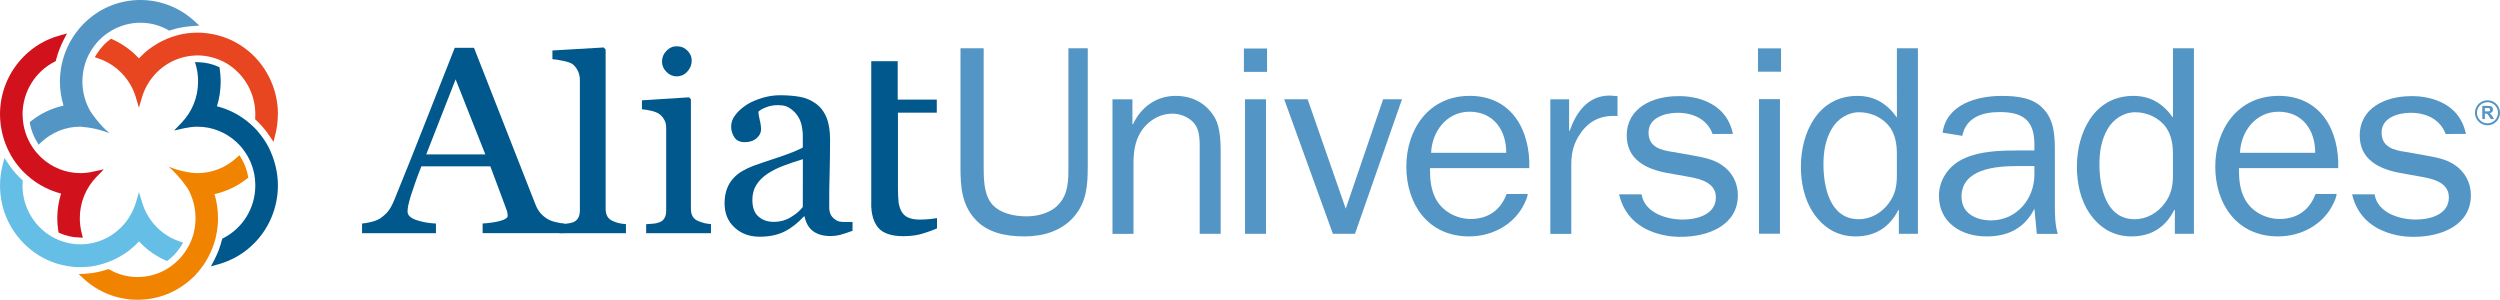 <?xml version="1.0" encoding="UTF-8"?>
<svg id="Capa_2" data-name="Capa 2" xmlns="http://www.w3.org/2000/svg" viewBox="0 0 819.48 98.26">
  <defs>
    <style>
      .cls-1 {
        fill: #5395c4;
      }

      .cls-1, .cls-2, .cls-3, .cls-4, .cls-5, .cls-6, .cls-7, .cls-8 {
        stroke-width: 0px;
      }

      .cls-2 {
        fill: #00588d;
      }

      .cls-3 {
        fill: #00588d;
      }

      .cls-4 {
        fill: #d1111c;
      }

      .cls-5 {
        fill: #5395c4;
      }

      .cls-6 {
        fill: #e84621;
      }

      .cls-7 {
        fill: #f08300;
      }

      .cls-8 {
        fill: #64bee6;
      }
    </style>
  </defs>
  <g id="Capa_1-2" data-name="Capa 1">
    <g>
      <g>
        <path class="cls-3" d="M205.15,76.44h-21.8v-2.95c.71-.07,1.45-.1,2.25-.17.78-.09,1.44-.2,1.95-.36.82-.25,1.47-.71,1.89-1.39.44-.67.64-1.56.64-2.63V26.17c0-1.1-.24-2.08-.71-3.03-.45-.9-1.07-1.67-1.81-2.2-.56-.36-1.53-.7-3-1-1.44-.31-2.61-.5-3.48-.53v-2.87l16.81-.98.63.69v52.17c0,1.02.2,1.88.6,2.56.39.67,1.04,1.18,1.89,1.53.68.27,1.33.52,1.97.66.68.15,1.41.23,2.2.3v2.95Z"/>
        <path class="cls-3" d="M225.32,16.58c-.92-.93-2.09-1.41-3.55-1.41-1.28,0-2.4.51-3.34,1.52-.96.97-1.43,2.17-1.43,3.49,0,1.26.47,2.39,1.43,3.36.94.97,2.06,1.48,3.34,1.48,1.42,0,2.59-.51,3.52-1.55.96-1.04,1.45-2.25,1.45-3.64,0-1.25-.49-2.3-1.42-3.25M233.02,76.44h-21.21v-2.95c.69-.07,1.43-.1,2.14-.16.76-.05,1.39-.18,1.93-.37.86-.25,1.49-.71,1.89-1.39.44-.67.6-1.56.6-2.63v-27.12c0-.94-.18-1.82-.66-2.61-.42-.79-1.02-1.45-1.82-1.99-.58-.35-1.4-.67-2.48-.92-1.08-.23-2.08-.42-2.99-.48v-2.93l15.4-.99.65.61v35.9c0,1.02.18,1.88.61,2.59.39.68,1.07,1.17,1.9,1.51.66.27,1.34.46,1.95.64.63.15,1.34.24,2.12.31v2.95Z"/>
        <path class="cls-3" d="M263.18,52.17c-2.56.76-4.34,1.41-6.27,2.12-1.95.73-3.73,1.6-5.37,2.7-1.54,1.01-2.72,2.21-3.6,3.61-.87,1.35-1.32,3.02-1.32,4.92,0,2.48.67,4.31,1.98,5.44,1.3,1.18,2.97,1.76,4.99,1.76,2.15,0,4.06-.53,5.67-1.55,1.65-1.02,2.78-1.9,3.89-3.32l.03-15.68ZM279.48,75.64c-1.4.53-2.66.93-3.73,1.25-1.08.31-2.29.48-3.64.48-2.36,0-4.24-.58-5.65-1.64-1.41-1.1-2.31-2.66-2.71-4.77h-.26c-1.98,2.15-4.09,3.81-6.35,4.94-2.22,1.11-4.95,1.69-8.11,1.69-3.39,0-6.14-1.03-8.29-3.06-2.16-1.99-3.23-4.63-3.23-7.91,0-1.7.25-3.21.72-4.56.47-1.35,1.18-2.55,2.17-3.63.75-.86,1.76-1.69,3-2.39,1.23-.69,2.37-1.25,3.46-1.65,1.37-.51,4.12-1.44,8.28-2.82,4.16-1.38,6.57-2.42,8.01-3.21v-4.4c0-.38-.1-1.16-.27-2.25-.17-1.1-.5-2.14-1.05-3.12-.61-1.1-1.46-2.08-2.57-2.88-1.09-.83-2.25-1.25-4.28-1.25-1.4,0-2.7.23-3.89.72-1.18.45-2.01.93-2.5,1.43,0,.61.17,1.49.43,2.67.3,1.13.44,2.21.44,3.19,0,1.03-.48,1.99-1.43,2.82-.95.86-2.28,1.31-3.94,1.31-1.52,0-2.65-.52-3.36-1.57-.71-1.07-1.07-2.25-1.07-3.55,0-1.37.49-2.69,1.48-3.92.98-1.29,2.28-2.37,3.83-3.37,1.36-.82,2.99-1.52,4.94-2.11,1.94-.57,3.81-.86,5.69-.86,2.53,0,4.73.18,6.6.52,1.93.35,3.63,1.07,5.17,2.17,1.54,1.12,2.72,2.6,3.51,4.52.79,1.88,1.21,4.3,1.21,7.28,0,4.25-.07,8.02-.15,11.29-.12,3.32-.13,6.9-.13,10.79,0,1.15.19,2.08.6,2.75.42.7,1.04,1.29,1.9,1.76.43.27,1.17.42,2.15.45.96,0,1.97.03,3,.03v2.84Z"/>
        <path class="cls-3" d="M285.57,66.73c0,3.38.75,6.05,2.28,7.89,1.53,1.83,4.4,2.8,8.16,2.8,2.54,0,4.7-.31,6.44-.85,1.49-.45,3.06-1.02,4.69-1.69v-3.38c-.56.1-1.29.2-2.21.3-1.48.12-2.57.18-3.33.18-1.65,0-2.94-.23-3.9-.67-.98-.43-1.69-1.1-2.16-1.94-.54-.94-.86-2.01-1.01-3.22-.11-1.25-.19-2.77-.19-4.63v-24.58h12.73v-4.29h-12.81v-12.58h-8.67v46.66Z"/>
        <path class="cls-3" d="M139.72,50.6l9.63-24.59,9.73,24.59h-19.36ZM182.12,72.8c-1.12-.27-1.99-.62-2.71-1.04-1.02-.66-1.81-1.37-2.39-2.08-.59-.72-1.11-1.64-1.56-2.8l-20.09-51.21h-6.31c-2.71,6.89-5.72,14.59-9.09,23.05-3.89,9.92-7.46,18.84-10.7,26.76-.63,1.53-1.28,2.77-1.95,3.63-.66.87-1.6,1.72-2.79,2.55-.77.44-1.73.83-2.9,1.11-1.18.27-2.17.45-2.95.5v3.16h24.22v-3.16c-2.39-.1-4.54-.5-6.45-1.15-1.89-.66-2.86-1.58-2.86-2.76,0-.52.07-1.19.22-1.97.16-.79.44-1.84.82-3.14.43-1.29.91-2.72,1.44-4.24.54-1.58,1.21-3.38,2.06-5.5h22.6l5.3,14.21c.13.3.23.63.28,1.02.07.4.12.72.12.98,0,.67-.8,1.2-2.36,1.66-1.57.44-3.52.74-5.87.88v3.16h26.73v-3.16c-.77-.02-1.68-.18-2.82-.48"/>
      </g>
      <g>
        <path class="cls-5" d="M356.55,54.79c0,5.9-.36,11.36-4.42,16.13-4.04,4.76-10.12,6.57-16.31,6.57s-12.16-1.18-16.24-5.7c-4.4-4.87-4.74-10.85-4.74-17V15.83h7.6v38.96c0,3.55.06,8.42,2.27,11.53,2.48,3.53,7.61,4.6,11.73,4.6,3.89,0,8.31-1.18,10.85-4.24,2.93-3.38,2.93-7.8,2.93-11.89V15.83h6.34v38.96Z"/>
        <path class="cls-5" d="M371.2,40.73h.18c2.56-5.51,7.59-9.3,13.94-9.3,5.38,0,9.88,2.25,12.7,6.84,2.3,3.73,2.11,9.65,2.11,13.98v24.39h-6.88v-27.25c0-2.61.11-5.9-1.23-8.18-1.52-2.49-4.76-3.96-7.69-3.96-3.6,0-6.85,1.65-9.24,4.42-2.91,3.48-3.54,7.48-3.54,11.91v23.08h-6.89v-44.1h6.54v8.19Z"/>
        <path class="cls-5" d="M414.98,76.64h-6.87v-44.1h6.87v44.1ZM415.33,23.56h-7.59v-7.66h7.59v7.66Z"/>
        <polygon class="cls-5" points="444.15 76.64 436.91 76.64 420.95 32.54 428.63 32.54 441.12 68.4 453.38 32.54 459.56 32.54 444.15 76.64"/>
        <path class="cls-5" d="M514.34,32.54v10.33h.18c2.13-6,5.92-11.55,13.13-11.55l2.56.19v6.49h-1.4c-5.29,0-8.98,2.55-11.55,6.97-1.84,3.21-2.21,6-2.21,9.47v22.21h-6.87v-44.1h6.16Z"/>
        <path class="cls-5" d="M583.45,76.61h-6.87v-44.11h6.87v44.11ZM583.81,23.5h-7.56v-7.64h7.56v7.64Z"/>
        <path class="cls-5" d="M621.78,50.51c0-3.04-.43-6.15-2.26-8.78-2.24-3.11-6.18-4.94-10.07-4.94s-7.25,2.33-9.08,5.54c-2.03,3.49-2.66,7.49-2.66,11.51,0,7.19,1.96,18.02,11.59,18.02,3.94,0,7.56-2.13,9.87-5.3,2.1-2.86,2.61-5.73,2.61-9.01v-7.05ZM621.78,15.83h6.9v60.81h-6.25v-7.82h-.16c-2.86,5.57-7.44,8.67-14.04,8.67-5.92,0-10.4-2.78-13.68-7.46-3.07-4.48-4.23-10-4.23-15.43,0-11.02,5.54-23.17,18.52-23.17,5.75,0,9.79,2.65,12.95,7.1V15.83Z"/>
        <path class="cls-5" d="M666.86,54.44h-5.74c-7.03,0-18.15.96-18.15,10.05,0,5.47,4.76,7.75,9.69,7.75,8.46,0,14.2-7.15,14.2-14.94v-2.86ZM666.86,49.33v-1.92c0-7.75-3.46-10.68-11.37-10.68-5.66,0-11.05,1.72-12.27,7.8l-6.44-1.03c1.24-9.22,11.12-12.06,19.32-12.06,4.86,0,10.43.5,13.79,4.33,3.68,3.9,3.68,9.45,3.68,14.51v17.08c0,3.21.07,6.43.96,9.3h-6.88l-.78-8.25c-3.2,6.33-8.55,9.09-15.69,9.09-8.37,0-15.61-4.58-15.61-13.32,0-5.3,3.35-10.1,8.28-12.25,5.05-2.36,11.66-2.6,17.2-2.6h5.83Z"/>
        <path class="cls-5" d="M712.27,50.51c0-3.04-.43-6.15-2.28-8.78-2.22-3.11-6.19-4.94-10.07-4.94s-7.26,2.33-9.09,5.54c-2.03,3.49-2.65,7.49-2.65,11.51,0,7.19,1.96,18.02,11.54,18.02,4,0,7.61-2.13,9.91-5.3,2.11-2.86,2.64-5.73,2.64-9.01v-7.05ZM712.27,15.83h6.88v60.81h-6.25v-7.82h-.2c-2.81,5.57-7.42,8.67-14.02,8.67-5.89,0-10.41-2.78-13.67-7.46-3.08-4.48-4.22-10-4.22-15.43,0-11.02,5.56-23.17,18.51-23.17,5.76,0,9.8,2.65,12.98,7.1V15.83Z"/>
        <path class="cls-5" d="M734.25,50.08c.26-6.95,5.11-13.46,12.64-13.46,7.93,0,12.06,6.16,12.01,13.46h-24.64ZM746.89,31.43c-13.41,0-20.74,11.01-20.74,23.17s6.99,22.89,20.57,22.89c7.7,0,14.81-3.91,18.08-10.62,1.17-2.32,1.12-3.3,1.12-3.3l-6.92.03c-1.92,5.17-5.95,8.18-11.76,8.18-4.68,0-9.38-2.54-11.5-6.71-1.65-3.26-1.83-6.48-1.83-9.95h32.54c.37-12.26-5.64-23.7-19.56-23.7"/>
        <path class="cls-5" d="M469.11,50.09c.26-6.96,5.1-13.47,12.59-13.47,7.95,0,12.09,6.16,12.03,13.47h-24.62ZM481.7,31.43c-13.39,0-20.72,11.01-20.72,23.17s6.99,22.89,20.56,22.89c7.69,0,14.81-3.91,18.08-10.62,1.21-2.32,1.14-3.3,1.14-3.3l-6.9.03c-1.94,5.17-5.97,8.18-11.79,8.18-4.67,0-9.34-2.54-11.49-6.7-1.65-3.28-1.84-6.5-1.84-9.96h32.55c.36-12.26-5.63-23.7-19.58-23.7"/>
        <path class="cls-5" d="M771.03,63.71h7.35c.95,6.03,8.09,8.26,13.47,8.26,4.76,0,10.87-1.65,10.87-7.28,0-4.7-4.86-6.01-8.76-6.7l-7.31-1.31c-6.89-1.29-13.15-4.41-13.15-12.25,0-9.12,8.56-12.91,16.76-12.91,0,0,15.31-.92,18.05,12.38l-6.65.02c-1.79-4.84-6.37-6.95-11.48-6.95-4.05,0-9.51,1.58-9.51,6.45s4.04,5.8,8.02,6.4l6.51,1.15c3.28.6,6.63,1.2,9.35,3.03,3.53,2.35,5.39,5.99,5.39,9.98,0,9.98-9.89,13.65-18.64,13.65,0,0-16.85.82-20.29-13.91"/>
        <path class="cls-5" d="M530.74,63.71h7.36c.96,6.03,8.12,8.26,13.48,8.26,4.76,0,10.87-1.65,10.87-7.28,0-4.7-4.86-6.01-8.74-6.7l-7.33-1.31c-6.89-1.29-13.15-4.41-13.15-12.25,0-9.12,8.57-12.91,16.77-12.91,0,0,15.3-.92,18.04,12.38l-6.66.02c-1.76-4.84-6.36-6.95-11.46-6.95-4.06,0-9.54,1.58-9.54,6.45s4.06,5.8,8.03,6.4l6.52,1.15c3.26.6,6.61,1.2,9.34,3.03,3.55,2.35,5.39,5.99,5.39,9.98,0,9.98-9.88,13.65-18.62,13.65,0,0-16.87.82-20.31-13.91"/>
        <path id="_8" data-name="8" class="cls-5" d="M815.38,32.87c-2.27,0-4.12,1.83-4.12,4.09s1.85,4.12,4.12,4.12,4.1-1.83,4.1-4.12-1.83-4.09-4.1-4.09ZM815.38,40.42c-1.91,0-3.45-1.55-3.45-3.47s1.54-3.44,3.45-3.44,3.45,1.55,3.45,3.44-1.56,3.47-3.45,3.47ZM816.52,37.48c-.13-.15-.28-.26-.46-.38.37-.04.64-.17.84-.39.19-.21.28-.47.28-.79,0-.27-.07-.48-.18-.68-.13-.19-.3-.33-.5-.4-.21-.06-.54-.13-1.01-.13h-1.81v4.32h.85v-1.79h.17c.21,0,.35.02.45.04.09.02.18.09.27.19.07.08.22.29.46.62l.62.94h1.04l-.51-.85c-.22-.35-.39-.54-.5-.68ZM815.17,36.5h-.65v-1.07h.68c.37,0,.56,0,.65.02.13.02.24.07.31.17.07.09.12.21.12.35,0,.13-.03.24-.1.31-.05.1-.13.17-.23.19-.1.04-.36.04-.78.04Z"/>
      </g>
      <path class="cls-8" d="M26.33,87.55h.05c1.66,0,3.27-.15,4.87-.44,1.76-.37,3.51-.91,5.17-1.59,2.07-.86,3.99-1.99,5.79-3.32,1.18-.92,2.32-1.95,3.34-3.07,1.07,1.12,2.17,2.15,3.38,3.07,1.61,1.21,3.38,2.26,5.22,3.11l.59.23.51-.37c.63-.5,1.23-1.03,1.78-1.54.85-.91,1.62-1.88,2.28-2.9l.72-1.2-1.32-.46c-5.76-1.97-10.31-6.68-12.09-12.64l-1.07-3.46-1.01,3.46c-1.87,6.17-6.7,11.08-12.82,12.87-1.37.41-2.83.69-4.33.75-.36,0-.68.04-1,.04-1.63,0-3.18-.21-4.65-.59-1.73-.44-3.38-1.12-4.88-1.99-5.65-3.36-9.48-9.57-9.48-16.69,0-.39.02-.77.05-1.13l.03-.53-.37-.34c-.32-.31-.6-.59-.86-.86h-.03c-1.24-1.26-2.4-2.65-3.41-4.17l-1.34-2.02-.59,2.37c-.54,2.13-.85,4.36-.85,6.68v.02h0c0,7.38,2.98,14.11,7.75,18.89,2.95,3.02,6.62,5.31,10.75,6.63,1.9.6,3.9.99,5.96,1.15.61.04,1.24.07,1.88.07"/>
      <path class="cls-4" d="M2.9,49.62l.95-.5-.95.5c.97,1.98,2.21,3.81,3.61,5.42.4.49.8.92,1.24,1.35.79.79,1.65,1.55,2.55,2.25,2.81,2.22,6.14,3.87,9.72,4.82-.8,2.53-1.23,5.21-1.25,8.06h0c0,1.43.13,2.79.33,4.13l.1.6.54.22c1.85.79,3.84,1.32,5.96,1.36l1.46.09-.37-1.45c-.39-1.55-.63-3.22-.63-4.95,0-5.21,2.03-9.92,5.32-13.38l2.54-2.63-3.52.76c-1.32.32-2.7.48-4.1.48-4.95,0-9.38-1.9-12.75-4.99-1.04-.99-2-2.04-2.82-3.24-1.02-1.5-1.88-3.17-2.44-4.93-.53-1.58-.85-3.26-.94-4.99,0-.34-.05-.76-.05-1.13,0-7.48,4.25-14.02,10.41-17.2l.46-.23.12-.47c.57-2.22,1.4-4.36,2.41-6.37l1.16-2.24-2.4.68c-4.54,1.22-8.6,3.65-11.79,6.9C2.98,23.36.01,30.09,0,37.45h0c0,2.32.32,4.55.85,6.7.49,1.92,1.18,3.76,2.05,5.48"/>
      <path class="cls-1" d="M20.01,22.21c-.22,1.49-.37,2.98-.37,4.49v.05c0,2.74.44,5.38,1.18,7.87-3.95.88-7.51,2.59-10.53,4.99l-.54.41.09.67c.43,2.03,1.14,3.89,2.12,5.56l.68,1.16.99-.91c3.38-3.08,7.8-4.98,12.75-4.98.2,0,.43,0,.64.04l-.04.05c4.47.23,8.9,2.05,8.9,2.05-1.24-1.07-2.35-2.19-3.27-3.24h.03c-.1-.11-.18-.19-.26-.3-1.67-1.93-2.66-3.5-2.66-3.5v.02c-1.7-2.88-2.71-6.29-2.71-9.9,0-1.72.23-3.39.63-4.96.37-1.46.92-2.82,1.57-4.1.91-1.67,2-3.18,3.31-4.54,1.2-1.21,2.58-2.28,4.07-3.13,2.78-1.61,5.99-2.56,9.4-2.56s6.4.87,9.11,2.37l.39.24.46-.18c2.17-.69,4.44-1.12,6.82-1.31l2.58-.18-1.94-1.76C58.78,2.5,52.65,0,46.02,0h-.03c-6.7,0-12.83,2.54-17.46,6.73-.43.36-.79.71-1.16,1.09-1.03,1.05-1.95,2.17-2.81,3.37-1.27,1.8-2.34,3.79-3.13,5.9-.63,1.65-1.11,3.37-1.41,5.12"/>
      <path class="cls-6" d="M91.11,37.45c0-7.36-2.98-14.09-7.71-18.92-2.96-3-6.64-5.3-10.74-6.6-1.91-.6-3.92-.99-6.01-1.16-.63-.06-1.24-.07-1.89-.07h-.01c-1.68,0-3.29.16-4.85.45-1.8.37-3.55.89-5.19,1.58-2.07.87-4.01,2.01-5.8,3.35-1.2.89-2.31,1.94-3.36,3.05-1.03-1.1-2.17-2.15-3.36-3.05-1.63-1.23-3.37-2.3-5.21-3.13l-.58-.24-.52.38c-.63.48-1.23,1.03-1.78,1.56-.87.9-1.63,1.88-2.29,2.9l-.75,1.19,1.32.47c5.76,1.96,10.33,6.68,12.12,12.6l1.03,3.49,1.04-3.49c1.85-6.15,6.7-11.05,12.81-12.85,1.36-.41,2.82-.67,4.34-.75.34-.02.66-.05,1.01-.05,1.6,0,3.15.23,4.63.6,1.73.45,3.37,1.12,4.9,2,5.63,3.39,9.43,9.57,9.43,16.68,0,.37-.02.79-.04,1.13l-.03.52.39.35c.32.3.57.58.86.85l.03.02v.03c1.26,1.25,2.39,2.65,3.41,4.17l1.34,1.99.59-2.37c.54-2.11.83-4.3.83-6.57v-.13h0Z"/>
      <path class="cls-2" d="M88.24,48.62c-.99-1.95-2.24-3.8-3.62-5.4-.39-.48-.8-.94-1.23-1.36-.79-.78-1.64-1.55-2.54-2.24-2.86-2.24-6.13-3.87-9.74-4.78.8-2.5,1.2-5.2,1.23-7.99v-.15c0-1.37-.12-2.74-.31-4.09l-.09-.58-.58-.24c-1.81-.82-3.83-1.28-5.95-1.38l-1.48-.07.39,1.45c.42,1.57.61,3.24.61,4.96,0,5.2-2.04,9.94-5.32,13.38l-2.55,2.65,3.54-.79c1.36-.28,2.72-.46,4.13-.46,4.89,0,9.37,1.9,12.73,4.98,1.06.97,2,2.06,2.82,3.27,1.04,1.48,1.87,3.14,2.44,4.9.51,1.58.86,3.24.93,5,.02.37.04.75.04,1.13,0,7.5-4.23,14.01-10.4,17.2l-.42.22-.15.48c-.55,2.26-1.39,4.35-2.4,6.36l-1.19,2.24,2.4-.67c4.54-1.24,8.6-3.65,11.83-6.94,4.73-4.78,7.7-11.48,7.74-18.82v-.07h0v-.03c0-2.3-.31-4.53-.86-6.66-.48-1.92-1.17-3.75-2.02-5.49"/>
      <path class="cls-7" d="M71.09,76.04c.23-1.46.37-2.91.37-4.41v-.11c0-2.75-.4-5.41-1.15-7.89,3.9-.87,7.49-2.61,10.55-4.99l.53-.43-.13-.65c-.37-2.02-1.1-3.89-2.1-5.57l-.67-1.13-1,.89c-3.37,3.1-7.83,4.99-12.73,4.99-.62,0-1.24-.05-1.85-.1-1-.13-1.99-.3-2.9-.52-.16-.05-.31-.09-.47-.12v.02c-2.47-.62-4.25-1.38-4.25-1.38,3.75,3.32,6.16,7.03,6.16,7.03v-.02c1.69,2.89,2.64,6.27,2.64,9.87,0,1.73-.22,3.39-.6,4.94-.4,1.45-.92,2.82-1.59,4.09-.91,1.67-2,3.2-3.29,4.53-1.23,1.25-2.61,2.31-4.07,3.2-2.77,1.58-5.99,2.53-9.43,2.53s-6.39-.86-9.1-2.38l-.4-.23-.46.14c-2.16.73-4.44,1.19-6.79,1.36l-2.59.16,1.95,1.77c4.62,4.13,10.72,6.63,17.36,6.63h.06c6.68,0,12.84-2.54,17.45-6.71.4-.36.81-.73,1.18-1.09,1-1.07,1.94-2.17,2.8-3.39,1.27-1.83,2.3-3.79,3.11-5.9.65-1.64,1.11-3.34,1.4-5.14"/>
    </g>
  </g>
</svg>